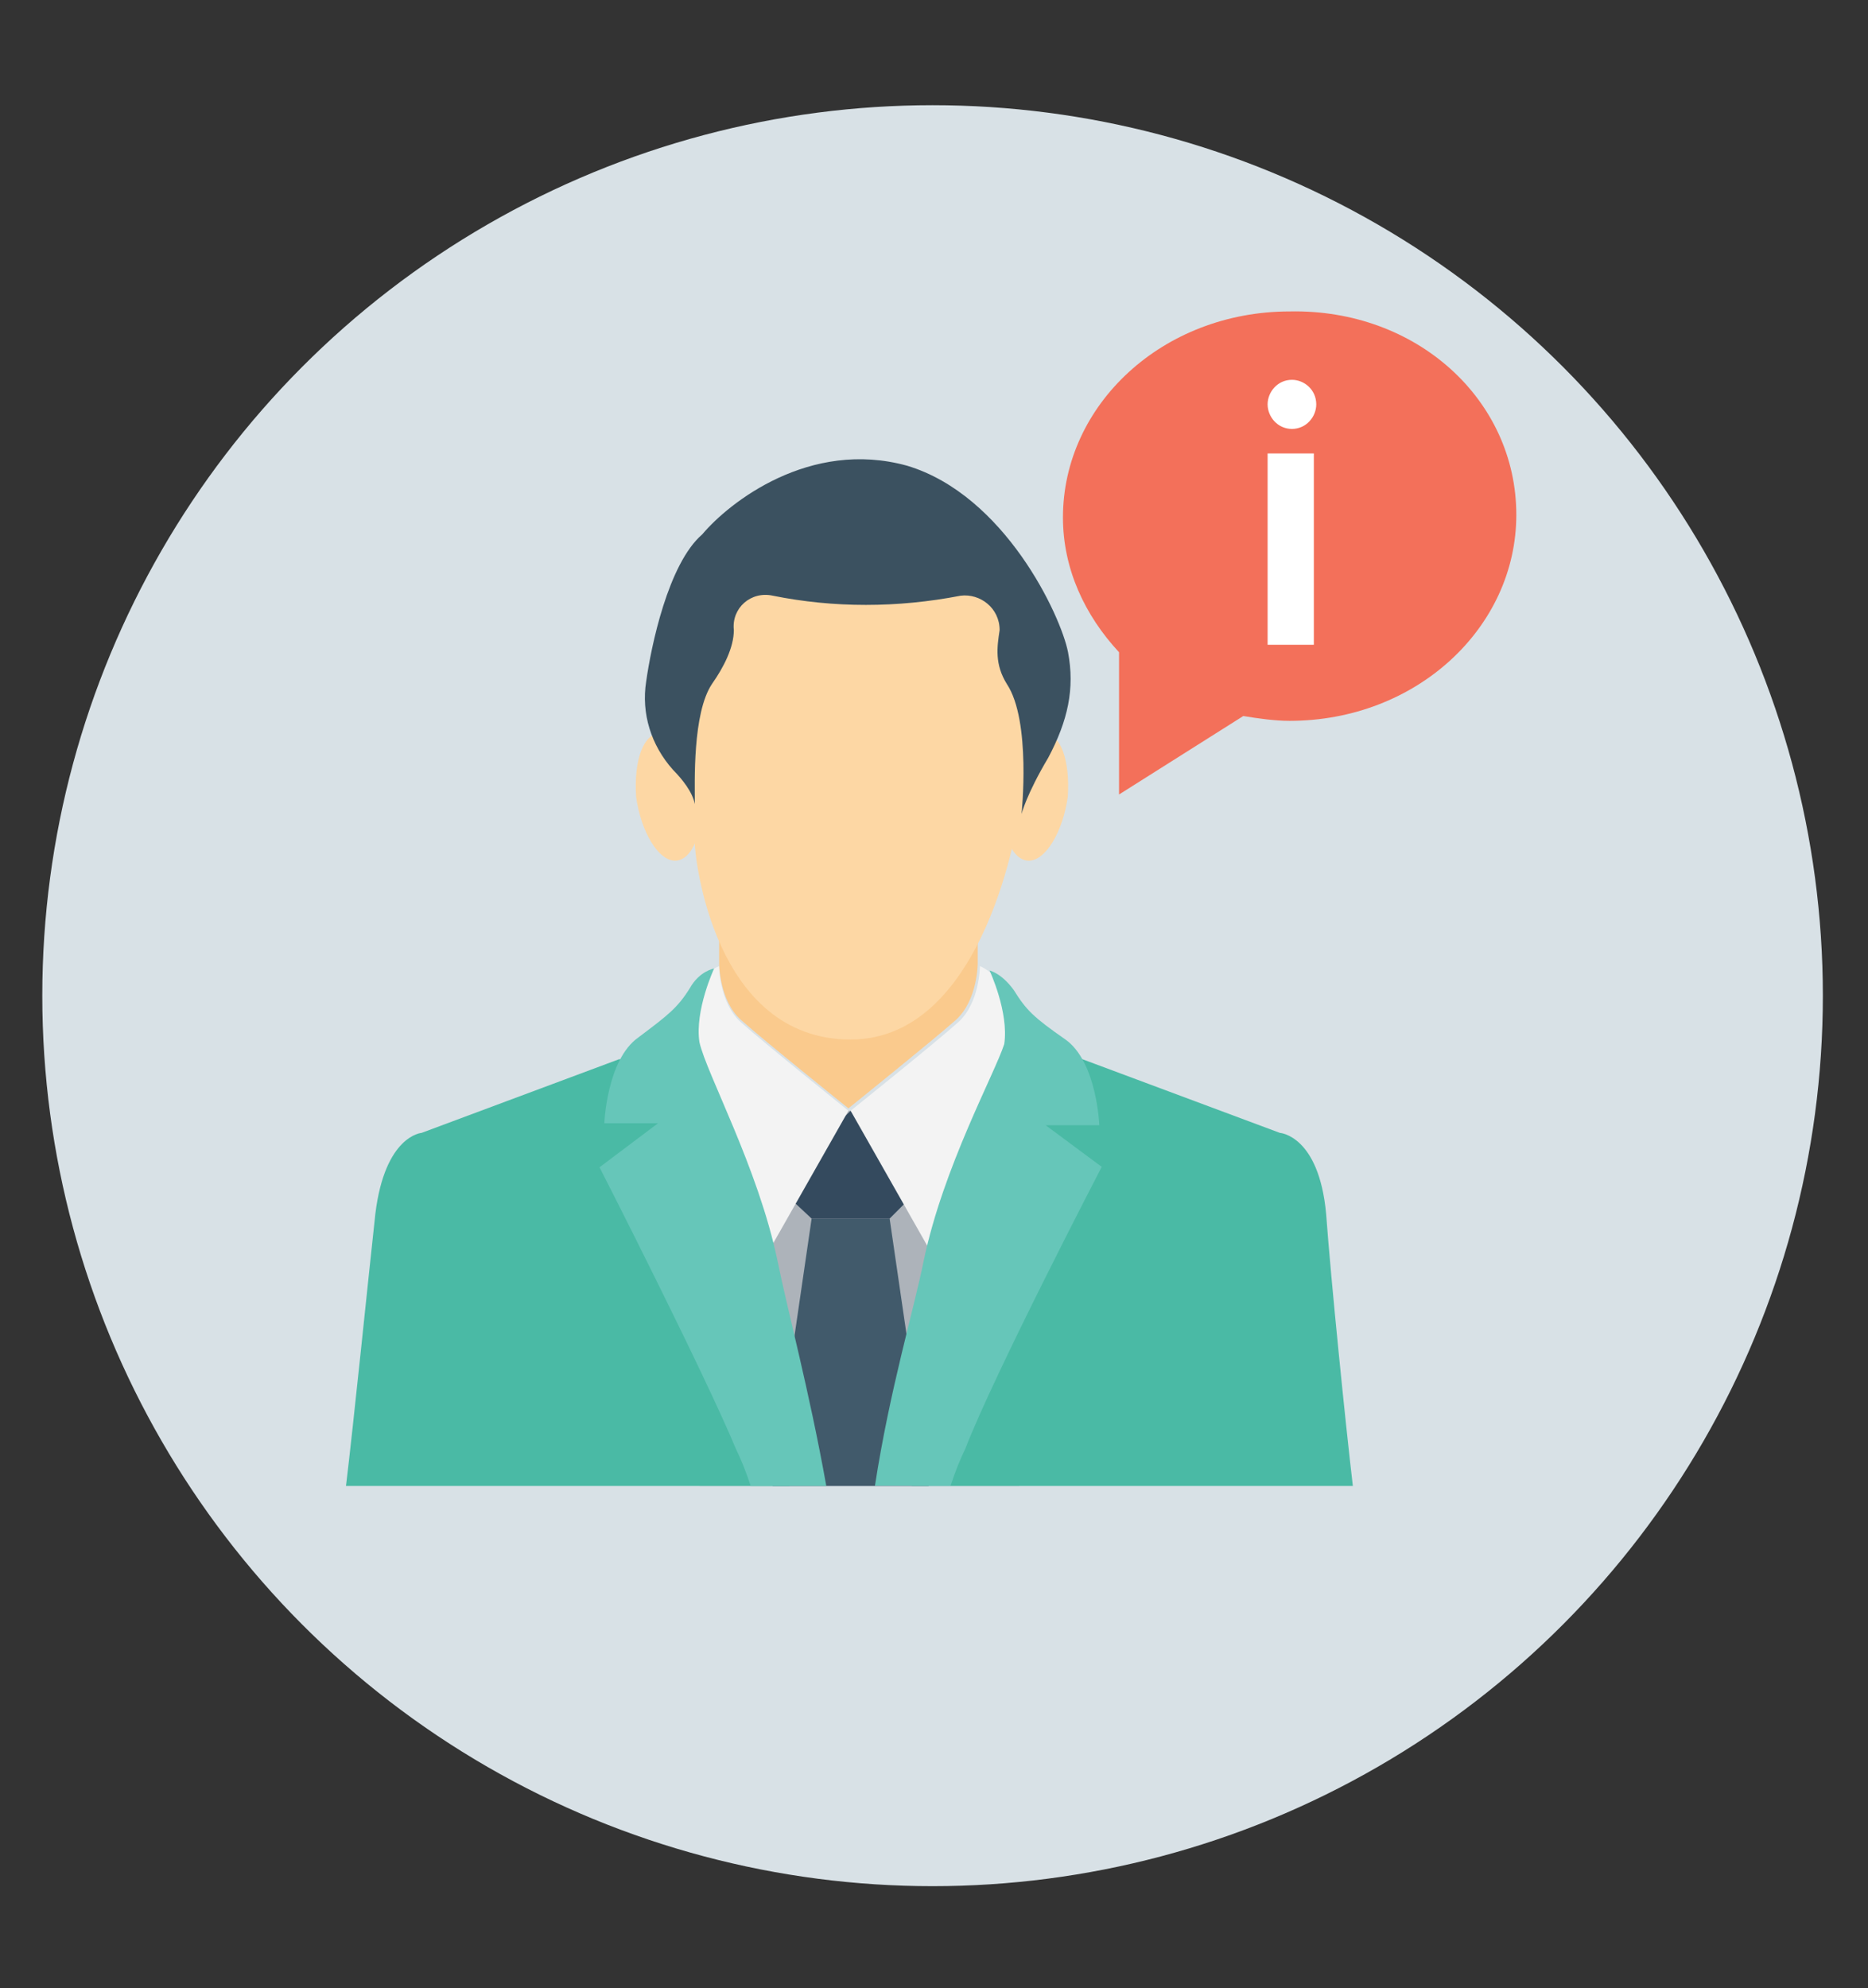 <?xml version="1.0" encoding="utf-8"?>
<!-- Generator: Adobe Illustrator 25.4.1, SVG Export Plug-In . SVG Version: 6.00 Build 0)  -->
<svg version="1.1" id="Capa_1" xmlns="http://www.w3.org/2000/svg" xmlns:xlink="http://www.w3.org/1999/xlink" x="0px" y="0px"
	 viewBox="0 0 852.5 907.2" style="enable-background:new 0 0 852.5 907.2;" xml:space="preserve">
<rect x="0" y="0" width="852.5" height="907.2" fill="#333333" stroke="none"/>
<style type="text/css">
	.st0{display:none;}
	.st1{display:inline;}
	.st2{clip-path:url(#SVGID_00000077315620543725634360000000152152717658487941_);}
	.st3{fill:#F7F7F7;}
	.st4{fill:none;stroke:#424D76;stroke-width:5;stroke-linecap:round;stroke-miterlimit:10;}
	.st5{fill:#FFB000;stroke:#FFFFFF;stroke-width:5;stroke-miterlimit:10;}
	.st6{fill:#FFD880;stroke:#FFB000;stroke-width:5;stroke-miterlimit:10;}
	.st7{fill:#FFB000;}
	.st8{fill:none;stroke:#FFFFFF;stroke-width:4;stroke-linecap:round;stroke-linejoin:round;}
	.st9{fill:#414349;}
	.st10{fill:#C36F0B;}
	.st11{fill:#6562CF;}
	.st12{fill:#0078BE;}
	.st13{fill:#FFFFFF;}
	.st14{fill:#B65A18;}
	.st15{fill:#FFFFFF;stroke:#013F70;stroke-width:7;stroke-miterlimit:10;}
	.st16{fill:#013F70;}
	.st17{fill:none;stroke:#FFFFFF;stroke-width:6;stroke-linejoin:round;}
	.st18{fill:#1C1C1C;}
	.st19{fill:none;stroke:#232323;stroke-width:3;stroke-miterlimit:10;}
	.st20{clip-path:url(#SVGID_00000092423192259358041030000010020312036094796712_);}
	.st21{fill:none;stroke:#6562CF;stroke-width:6;stroke-linecap:round;stroke-miterlimit:10;}
	.st22{fill:#FFFFFF;stroke:#6562CF;stroke-width:5;stroke-miterlimit:10;}
	.st23{fill:#FFFFFF;stroke:#FFB000;stroke-width:5;stroke-miterlimit:10;}
	.st24{fill:#663C00;}
	.st25{fill:none;stroke:#FFB000;stroke-width:10;stroke-linecap:round;stroke-linejoin:round;}
	.st26{fill:#EA621C;}
	.st27{fill:#BC825B;}
	.st28{fill:#F7C092;}
	.st29{fill:#E9E9F4;}
	.st30{fill:none;stroke:#FFB000;stroke-width:5;stroke-linejoin:round;}
	.st31{fill:none;stroke:#D1D1FF;stroke-width:5;stroke-linejoin:round;}
	.st32{fill:#D8E1E6;}
	.st33{fill:#ADB3BA;}
	.st34{fill:#415A6B;}
	.st35{fill:#4ABAA5;}
	.st36{fill:#344A5E;}
	.st37{fill:#F3F3F3;}
	.st38{fill:#66C6B9;}
	.st39{fill:#FACA8D;}
	.st40{fill:#FDD7A4;}
	.st41{fill:#3B5160;}
	.st42{fill:#F3705A;}
</style>
<g id="Capa_1_00000041254545629166212990000012581142075650583706_" class="st0">
	<g class="st1">
		<g>
			<defs>
				<circle id="SVGID_1_" cx="425.6" cy="453.6" r="414.3"/>
			</defs>
			<clipPath id="SVGID_00000024717608353592565290000009227916773127867572_">
				<use xlink:href="#SVGID_1_"  style="overflow:visible;"/>
			</clipPath>
			<g id="Layer_2" style="clip-path:url(#SVGID_00000024717608353592565290000009227916773127867572_);">
				<rect y="21" class="st3" width="852.5" height="918.7"/>
				<g id="Слой_1">
					<g id="_1">
						<g id="CHAIR">
							<line class="st4" x1="369.5" y1="1205.3" x2="525.9" y2="1205.3"/>
							<line class="st4" x1="315.3" y1="862.4" x2="590.1" y2="1309.5"/>
							<line class="st4" x1="580.1" y1="862.4" x2="305.3" y2="1309.5"/>
							<path class="st5" d="M637,825.2c0,3.8-8.5,7.4-23.5,10.5c-32.3,6.7-94.4,11.2-165.8,11.2s-133.5-4.5-165.8-11.3
								c-15-3.1-23.5-6.7-23.5-10.5c0-12,84.8-21.7,189.3-21.7S637,813.2,637,825.2z"/>
							<path class="st6" d="M637,825.2v21c0,12-84.8,21.7-189.3,21.7s-189.3-9.7-189.3-21.7v-21c0,3.8,8.5,7.4,23.5,10.5
								c32.3,6.7,94.4,11.2,165.8,11.2s133.5-4.5,165.8-11.3C628.5,832.6,637,829,637,825.2z"/>
						</g>
						<g id="CHARACTER">
							<g id="LEGS">
								<path class="st7" d="M417.2,1155.2c8.4,4.8,26.3,5.3,29.5,17.6s-14.3,60.8-11.5,78s2.5,53.8-25.9,57.7
									c-31.4,4.4-55.3-6.4-55.3-18.3s18.3-25.5,21.1-45.8s10-64.1,10-64.1L417.2,1155.2z"/>
								<path class="st8" d="M377,1208.7c0,0,13.3-11.5,33.6,0"/>
								<path class="st8" d="M374,1222.7c0,0,13.3-11.5,33.6,0"/>
								<path class="st8" d="M371,1236.7c0,0,13.3-11.5,33.6,0"/>
								<path class="st7" d="M524.4,1215.5c-5.3,7.8-36,26.9-34.4,35.7s29.9,34.2,31.9,47.8c2,13.5-0.8,33.8,11.2,39.8
									s75.3,6.4,85.6,0c10.4-6.4-0.8-26.7-12-31.1s-41-54.1-39.3-84.8L524.4,1215.5z"/>
								<path class="st8" d="M580.5,1251.5c0,0-13.3-11.5-33.6,0"/>
								<path class="st8" d="M585.5,1265.5c0,0-13.3-11.5-33.6,0"/>
								<path class="st8" d="M591.5,1279.5c0,0-13.3-11.5-33.6,0"/>
								<path class="st9" d="M334.2,677.5c0,0-183.2,73-183.2,135.7c0,111.9,156.3,318,188.2,314.9s53.5-28.9,52.3-42.4
									s-59-187.6-100.3-246.7c0,0,126.1-32,142.7-32.6S536,852,537.2,853.8s-44.2,126.6-17.8,289.1c3.7,22.8,72.6,27.7,79.3,18.5
									c6.8-9.2,83-330.3,72.6-356.1s-98-96.5-150.9-124.7C482.3,660.2,334.2,677.5,334.2,677.5z"/>
								<path class="st10" d="M577.6,1194c-1.1,3.5-6.5,20.1-10.2,28.9c-3.5,8.4-47.4,5.5-43-7.4c3.7-11,3.8-26,3.7-30.2
									C535.3,1188.1,555.6,1195.3,577.6,1194z"/>
								<path class="st11" d="M578.5,1194l12.3-29.2c0,0-39.8,4.9-66.3-13.4l1,32.7C525.4,1184.1,553,1196.7,578.5,1194z"/>
								<path class="st10" d="M399.1,1120.8c0,0,14.5,30.1,18.1,34.4s-16.3,26.7-32.2,25.1l-25.4-34.3
									C359.5,1146,386.8,1140.9,399.1,1120.8z"/>
								<path class="st11" d="M389.8,1094.4l10.2,26.4c0,0-15.9,22.1-42.6,26.2l-18.3-18.8C339.2,1128.2,373.4,1124,389.8,1094.4z"
									/>
							</g>
							<g id="T-SHIRT">
								<path class="st12" d="M507.3,301.7c16.2,11.9,60.1,32.7,87.5,51.8c22.1,15.5,41.8,83,41.8,83s-30.7,31.3-82.3,43.6
									c0,0-29.5,91-40.6,197.3c0,0-94.7,35-180.1,0c0,0-34.4-194.8-38.7-196c-4.3-1.2-68.1-20.8-89-52.1c0,0,24.7-71.1,58.3-85
									c36.5-15.1,85.2-35.9,102.2-45C374.9,294.6,507.3,301.7,507.3,301.7z"/>
								<path class="st13" d="M281.1,337.2L209.4,434c-0.8-0.9-1.5-1.9-2.2-2.8l67.7-91.3L281.1,337.2z"/>
								<path class="st13" d="M316.2,322.3l-92.7,125c-0.9-0.7-1.8-1.4-2.7-2.1l89-120.1L316.2,322.3z"/>
								<path class="st13" d="M352,306.3L239.7,457.9c-1-0.6-2-1.2-3-1.8l108.8-146.8l0,0C347.8,308.3,349.9,307.3,352,306.3z"/>
								<path class="st13" d="M382.4,297.8L257,466.8c-1.1-0.5-2.1-1-3.2-1.5l124.1-167.4C379.3,297.8,380.8,297.8,382.4,297.8z"/>
								<path class="st13" d="M406.3,297.8l-131,176.8l-3.4-1.3L402,297.8H406.3z"/>
								<path class="st13" d="M429.9,298.4L294.3,481.2c-0.7-0.2-1.9-0.6-3.5-1.1l134.8-181.9l0,0
									C427.1,298.3,428.5,298.4,429.9,298.4z"/>
								<path class="st13" d="M453.3,299.2L301,504.6c-0.3-1.6-0.6-3.1-1-4.5l149-201L453.3,299.2z"/>
								<path class="st13" d="M476.5,300.2L306.2,530c-0.3-1.5-0.6-3.1-0.9-4.6L472.4,300L476.5,300.2z"/>
								<path class="st13" d="M499.7,301.3L311.2,555.6c-0.3-1.5-0.6-3.1-0.9-4.6l185.3-249.9L499.7,301.3z"/>
								<path class="st13" d="M518.2,308.8L316.1,581.4c-0.3-1.5-0.6-3.1-0.9-4.6l200-269.8C516.2,307.6,517.2,308.2,518.2,308.8z"
									/>
								<path class="st13" d="M535.1,318.4L320.9,607.3c-0.3-1.5-0.6-3.1-0.9-4.7l211.9-286C533,317.3,534,317.9,535.1,318.4z"/>
								<path class="st13" d="M552.1,327.8L325.6,633.3c-0.3-1.5-0.5-3.1-0.8-4.7l0,0L549,326.1L552.1,327.8z"/>
								<path class="st13" d="M569,337.4l-238.7,322c-0.3-1.5-0.5-3-0.8-4.7l236.5-319L569,337.4z"/>
								<path class="st13" d="M585.6,347.4L339.3,679.7l-3.3-1.3l246.7-332.8L585.6,347.4z"/>
								<path class="st13" d="M600.9,359.2L358.7,685.8c-1.2-0.3-2.4-0.6-3.6-1l243.3-328.2C599.3,357.4,600.1,358.3,600.9,359.2z"
									/>
								<path class="st13" d="M612.3,376.1l-232.8,314c-1.3-0.2-2.6-0.4-3.9-0.6l234.8-316.7C611.1,373.9,611.7,375,612.3,376.1z"/>
								<path class="st13" d="M553.6,481.8c-0.6,1.9-1.6,5.2-3,9.9l0,0L401.8,692.5c-1.4-0.1-2.7-0.2-4.1-0.3L553.6,481.8z"/>
								<path class="st13" d="M621.8,395.7l-61.4,82.8c-1.8,0.5-3.5,1-5.3,1.4l65.1-87.9C620.7,393.3,621.3,394.5,621.8,395.7z"/>
								<path class="st13" d="M539.4,533.4c-0.7,2.8-1.4,5.7-2.1,8.7l0,0L425.5,692.9l0,0c-1.5,0-2.9,0.1-4.4,0.1L539.4,533.4z"/>
								<path class="st13" d="M630.1,416.9L594,465.7c-2.1,1.1-4.4,2.1-6.7,3.1l41.4-55.8C629.1,414.4,629.6,415.7,630.1,416.9z"/>
								<path class="st13" d="M528.8,580.1c-0.5,2.6-1.1,5.3-1.6,8l0,0l-76.4,103.1c-1.5,0.2-3.1,0.3-4.7,0.5L528.8,580.1z"/>
								<path class="st13" d="M520.9,623.1c-0.4,2.5-0.8,4.9-1.2,7.4l-41.8,56.4c-1.6,0.3-3.3,0.7-5,1L520.9,623.1z"/>
							</g>
							<g id="HANDS">
								<g id="RIGHT">
									<path class="st10" d="M665.9,598c-2.3,42-81.9,81-123.9,98.7c-1.4,8.7-7.1,12.5-18.1,15.3c-22.9,5.9-20.7,21-21.9,23.9
										c-1.9,4.6-24.4,9.8-29.9,6c-3.2-2.3,5.9-31,11.1-41.2c3.2-6.3,24.9-18.2,39.1-23.3c0,0,72-87.3,81.9-92.2
										c0,0-26.6-73-37.8-99.3c-1.6-3.8-2.9-6.6-3.7-8.1c0,0,40-12,67.1-35.3c0,0,2.5,6.1,6.1,16.2
										C646.7,489,668.2,555.1,665.9,598z"/>
									<path class="st14" d="M635.8,458.8c-5.6,6-22.6,18.8-69.4,27.2c-1.6-3.8-2.9-6.6-3.7-8.1c0,0,40-12,67.1-35.3
										C629.7,442.6,632.2,448.7,635.8,458.8z"/>
								</g>
								<g id="LEFT">
									<path class="st10" d="M377.8,740.9c-6.1,2.7-24.2-2.3-25.9-5s-4-19.2-21.9-24.9c-12.8-4.1-18.6-8.1-18.4-20.8
										c-37.3-12.7-136.4-50.5-140.9-93.4c-3-28.6,26.9-110.4,39.4-143c3.3-8.5,5.3-13.7,5.3-13.7c28.8,24,66.2,36.5,66.2,36.5
										l-3.1,8.5l-36,98.9c16.4,6.2,76.2,79.7,85.5,91.2c19.4,3.8,40.2,17.3,42.7,24.5C373.3,707.4,384,738.1,377.8,740.9z"/>
									<path class="st14" d="M215.5,440.2c28.8,24,66.2,36.5,66.2,36.5l-3.1,8.5c-19.8-3.1-52.2-10.8-68.4-31.3
										C213.4,445.4,215.5,440.2,215.5,440.2z"/>
								</g>
							</g>
							<g id="LAPTOP">
								<path class="st15" d="M570.3,768.3H280.8L232,576.8c-2.7-9.3,2.7-19,12-21.7c1.6-0.5,3.2-0.7,4.9-0.7h353.3
									c9.7,0,17.5,7.8,17.5,17.5c0,1.6-0.2,3.3-0.7,4.9L570.3,768.3z"/>
								<path class="st16" d="M561.5,766.5h-272l-45.8-180c-3-10.5-5.1-23,5.8-23h351.9c11,0,8.9,12.5,5.8,23L561.5,766.5z"/>
								<path class="st17" d="M442.1,680.4H409c-2.3,0-4.3-1.6-4.8-3.8l-3.9-21.3c-0.3-1.2,0.4-2.5,1.6-2.8c0.2-0.1,0.4-0.1,0.6-0.1
									h46.3c1.3,0,2.3,1,2.3,2.3c0,0.2,0,0.4-0.1,0.6l-4,21.4C446.4,678.9,444.4,680.4,442.1,680.4z"/>
							</g>
							<g id="HEAD">
								<path id="NECK" class="st14" d="M469.6,242.7c0,0-1.6,36,37.7,59c0,0-39,28.4-71.3,64.9c0,0-34.6-42.3-69.6-67.3
									c0,0,34.4-27.1,34.4-56.5L469.6,242.7z"/>
								<path id="HEAD-2" class="st10" d="M503,222.9c-4,5.2-11.1,14.9-14.5,21.9c-6.1,33.2-27,55.2-53.5,55.2
									c-22.9,0-38.4-25.7-45.6-49.6l0,0c-0.2-0.4-0.3-0.9-0.4-1.3c-1.8-6.6-11.4-19.7-16.2-26c-1.5-1.9-1.1-4.7,0.8-6.2
									c0.2-0.1,0.3-0.2,0.5-0.3c5.9-3.4,8.9-0.9,10.5,2.3c-0.9-23.9,0.1-49,14.1-49.1c16-0.2,69.2-1.2,78.4,1.9
									c7.9,2.6,13.2,13.8,13.2,49.3c1.3-4,4.3-8.3,11.3-4.3c2.1,1.2,2.8,3.9,1.6,6C503.2,222.6,503.1,222.7,503,222.9z"/>
								<g id="HAIR">
									<path class="st18" d="M512.6,179.4c-10.6,13.3-23.1,44.1-23.1,44.1s4.5-47.7-13.9-47.1c-8.8,0.2-26.4,12.5-44.9,10.5
										c-15.3-1.7-34.5-22.5-42.4-8.9c-4.4,10.4-4.1,26.8-3.4,43.6c-4.7-21.6-14.5-35.9-19.8-44.4c-11.2-5.8-20.1-18.3-17.5-31
										c4.3-21.5,20.9-20.3,20.9-20.3c27.9,2.9,11.6-13.4,45.4-28.8s72.3-0.8,75.6,17.7c2.3,12.7,10.1,6.3,22.3,12
										C529,134.9,525,163.7,512.6,179.4z"/>
									<path class="st19" d="M411.8,193.8c47.4,6,52.1-19.7,72.5-16.6"/>
								</g>
							</g>
						</g>
					</g>
				</g>
			</g>
		</g>
	</g>
</g>
<g id="Capa_1_copia" class="st0">
	<g class="st1">
		<g>
			<defs>
				<circle id="SVGID_00000022553694078002144010000008039641418236556987_" cx="425.6" cy="453.6" r="414.3"/>
			</defs>
			<clipPath id="SVGID_00000138564503109876745280000010853632217671200945_">
				<use xlink:href="#SVGID_00000022553694078002144010000008039641418236556987_"  style="overflow:visible;"/>
			</clipPath>
			<g id="Layer_2_1_" style="clip-path:url(#SVGID_00000138564503109876745280000010853632217671200945_);">
				<rect x="-20.2" y="-69.1" class="st3" width="882.6" height="1009.7"/>
				<g id="Layer_2_2_">
					<g id="Слой_1_1_">
						<g id="_3">
							<g id="CHAIR_1_">
								<polyline class="st21" points="382.4,910.8 382.4,1129.4 254.5,1255.2 								"/>
								<polyline class="st21" points="414.8,910.8 414.8,1129.4 542.7,1255.2 								"/>
								<line class="st21" x1="398" y1="1132" x2="398" y2="1255.2"/>
								<path class="st22" d="M352.1,880.8h96.1l0,0l0,0c0,16.6-13.4,30-30,30h-36.1C365.5,910.8,352.1,897.3,352.1,880.8
									L352.1,880.8L352.1,880.8L352.1,880.8z"/>
								<polygon class="st23" points="342,827.1 312.9,827.1 301.6,764 330.7,764 								"/>
								<path class="st23" d="M566.9,840.5V865c0,3.2-8.9,6.3-24.3,8.8c-29.6,5-83.3,8.3-144.7,8.3c-93.3,0-168.9-7.7-168.9-17.1
									v-24.5c0,4.8,19.4,9.1,50.7,12.2c30.5,3,72.2,4.9,118.2,4.9s87.7-1.9,118.2-4.9c10.2-1,19.1-2.1,26.5-3.4
									C558,846.8,566.9,843.8,566.9,840.5z"/>
								<path class="st5" d="M566.9,840.5c0,3.2-8.9,6.3-24.3,8.8c-7.4,1.2-16.3,2.4-26.5,3.4c-30.5,3-72.2,4.9-118.2,4.9
									s-87.7-1.9-118.2-4.9c-31.3-3.1-50.7-7.4-50.7-12.2c0-9.5,75.6-17.1,168.9-17.1c74.2,0,137.2,4.8,159.9,11.6
									C563.7,836.7,566.9,838.6,566.9,840.5z"/>
								<path class="st5" d="M346.8,772.6h-53.5c-47.3,0-92.5-37.7-100.8-84.2l-19-106.2c-8.3-46.5,23.3-84.2,70.6-84.2h53.5
									c47.3,0,92.5,37.7,100.8,84.2l19,106.2C425.8,734.9,394.2,772.6,346.8,772.6z"/>
								<line class="st21" x1="382.4" y1="1129.4" x2="414.8" y2="1129.4"/>
							</g>
							<g id="WOMAN">
								<g id="HAIR_1_">
									<path class="st24" d="M293,402c31.5-40.3,5.1-84.9,12.3-109c14-47.2,74.8,9.9,98.9-48.5c0,0,35.7,25,39.4,20.1l92.3-8.6
										c33.5-35.8,21.6-74.9,7.9-90c0,0-42.2-48-90.2-24.8c-25.7,12.5-46.7,51.7-51.9,82.5c-5.6,33.3-55.4-65.6-127.9-32.1
										c-47.4,22-11.5,90.6-66.9,92.2c-72.9,2.2-107.5,74.5-22,137C225.9,450.9,272.1,428.7,293,402z"/>
									<line class="st25" x1="396.3" y1="229.3" x2="405.1" y2="246.3"/>
									
										<ellipse transform="matrix(0.5 -0.866 0.866 0.5 -315.162 356.373)" class="st24" cx="151.1" cy="451.1" rx="37.3" ry="23.1"/>
									<line class="st25" x1="165.8" y1="411.1" x2="180.2" y2="422.6"/>
								</g>
								<path id="SKIRT" class="st26" d="M325.3,620.4c0,0-119.9,171.8,4,216.1c82.4,29.5,247.9,26.7,349.6,21.5
									c50.2-2.6,92-39.6,100.6-89.1l0,0c5.9-33.9-13.4-67.1-45.7-78.7c-70.5-25.5-189.5-69.7-261.3-81.9
									C472.5,608.2,413.4,639.2,325.3,620.4z"/>
								<g id="LEGS_1_">
									<g id="RIGHT_1_">
										<path class="st27" d="M877.5,1169.7c0,0-32.6,12.4-8.7,82.4h5.3c0,0,5.4-35.2,11.3-35.5c6-0.3,22.7,35.5,31.3,35.5h69.5
											c0,0-1.5-14.2-12.2-15.7s-32.8-24.1-32.8-24.1L877.5,1169.7z"/>
										<path class="st27" d="M755.8,699.6c43.2,13.5,79.9,308.7,185.4,512.7c0,0-57.7-4.1-63.7-42.6c0,0-175.2-180.6-179.8-288.4
											C693,773.5,729.3,691.3,755.8,699.6z"/>
									</g>
									<g id="LEFT_1_">
										<path class="st28" d="M690.1,1169.7c0,0-32.6,12.4-8.7,82.4h5.3c0,0,5.4-35.2,11.3-35.5s22.7,35.5,31.3,35.5h69.5
											c0,0-1.5-14.2-12.2-15.7s-32.8-24.1-32.8-24.1L690.1,1169.7z"/>
										<path class="st28" d="M690.3,1170c0,0-71.4-230.6-52.3-321c23.3-110,85.8-169.5,115.8-149.4s-51.4,330.1-21.7,470.4
											c3.7,17.3,23.9,44.2,23.9,44.2S679.2,1206.1,690.3,1170z"/>
									</g>
								</g>
								<path id="TORSO" class="st12" d="M286.2,337.6c13.1-10.6,65.4-36.9,125.3-48.5s89.4,8.8,98.5,22.5
									c12.3,18.4-6.7,40.2,2.2,94.5c6.7,40.7,22.6,69.7,14.3,90.7c-12.6,32-46.8,32.5-47.9,107.5c-0.4,28-137.1,29.6-152.8,16.2
									S251.3,365.8,286.2,337.6z"/>
								<g id="HAND">
									<path class="st28" d="M274.9,358c-19,81.4,33.5,208.5,64.9,208.5c66.8,0,182-124.2,182-124.2l-6.4-23.2l-158.8,79
										c0,0-9.5-98.3-18.5-132.5C328.9,330.6,284.6,316.5,274.9,358z"/>
									
										<ellipse transform="matrix(0.802 -0.597 0.597 0.802 -89.557 446.068)" class="st29" cx="628.8" cy="358.3" rx="48.6" ry="40.9"/>
									
										<ellipse transform="matrix(0.8 -0.6 0.6 0.8 -82.429 442.957)" class="st30" cx="623.2" cy="345.1" rx="49.3" ry="40.9"/>
									<path class="st31" d="M656.4,345.4c-2.2,17.2-18.6,31.9-36.6,32.9"/>
									<path class="st5" d="M578.4,386.9l-53.3,62c-2.4,3.3-1.7,8,1.4,10.6l0,0c2.9,2.4,7.3,2,9.8-0.9c0.1-0.1,0.2-0.3,0.3-0.4
										l53.3-62.1c2.4-3.3,1.7-8-1.4-10.6l0,0c-2.9-2.4-7.3-2-9.7,0.9C578.6,386.6,578.5,386.8,578.4,386.9z"/>
									<path class="st28" d="M510.7,421.9c7-6.5,52.5-17.9,57.1-15s41.5,9.9,41.5,9.9s-0.7,8.8-15.3,7.3
										c-16.9-1.8-20.5,1.8-20.5,1.8s2.3,9.3-2.9,12.8c-5.3,3.5,1.7,8.5-5.6,15.4c-4.3,4-4.5,9-10.1,10.1s-39.8-16.3-45.5-26.9
										C504.5,428.3,506.6,425.7,510.7,421.9z"/>
								</g>
								<g id="NECK_1_">
									<path class="st28" d="M347.7,306.7c10.9-4.6,61.9-37.1,88.2-72.1l16.9,49.2c0,0,11.2,50-52,53.4
										C361.7,339.3,347.7,306.7,347.7,306.7z"/>
									<path class="st27" d="M438.9,325.1c-23-21.4-18.9-62.8-3.7-89.6c0.2-0.3,0.4-0.6,0.6-0.8l16.9,49.2
										C452.8,283.8,458.5,309.2,438.9,325.1z"/>
								</g>
								<path id="HEAD_1_" class="st28" d="M521.6,198.1c16.1,1,27.2,24.5,19.7,45.9s-37.1,64.1-57.4,62.6c-32.9-2.4-49.8-48-49-67
									c0,0,0.3-21.9,24.4-16.9c19.9,4.1,39.5-1.3,48.1-12.1S521.6,198.1,521.6,198.1z"/>
							</g>
						</g>
					</g>
				</g>
			</g>
		</g>
	</g>
</g>
<circle class="st32" cx="425.6" cy="454.3" r="406.3"/>
<g>
	<polygon class="st33" points="465,678 478.4,667.9 478.4,506.8 333.7,506.8 319.3,678 	"/>
	<polygon class="st34" points="423.8,678 406,556 370.4,556 352.6,678 	"/>
	<g>
		<path class="st35" d="M360.4,678C337.1,585.1,307,485.5,307,485.5l-24.5-2.2l-90.1,33.6c0,0-16.7,1.1-21.1,36.9
			c-3.3,30.2-10,96.2-13.4,124.2H360.4L360.4,678z"/>
		<path class="st35" d="M617.4,678c-3.3-28-10-94-12.2-124.2c-3.3-35.8-21.1-36.9-21.1-36.9l-90.1-33.6l-24.5,2.2
			c0,0-31.2,99.6-53.4,192.5H617.4z"/>
	</g>
	<polygon class="st36" points="406,556 421.6,540.4 388.2,506.8 353.7,540.4 370.4,556 	"/>
	<path class="st37" d="M447.2,440.8c0,0,0,16.8-10,25.7c-10,9-49,40.3-49,40.3l35.6,62.7l45.6-95.1
		C469.5,473.2,460.6,446.4,447.2,440.8z"/>
	<path class="st38" d="M421.6,575c-4.5,22.4-15.6,59.3-22.3,102.9h34.5c2.2-6.7,4.5-12.3,6.7-16.8c13.4-34.7,62.3-128.7,62.3-128.7
		l-25.6-19h24.5c0,0-1.1-29.1-15.6-39.2c-14.5-10.1-17.8-13.4-23.4-22.4c-5.6-7.8-11.1-9-11.1-9s8.9,19,6.7,33.6
		C453.9,490,430.5,532.5,421.6,575z"/>
	<path class="st37" d="M328.2,440.8c0,0,0,16.8,10,25.7c10,9,49,40.3,49,40.3l-35.6,62.7l-45.6-95.1
		C305.9,473.2,314.8,446.4,328.2,440.8z"/>
	<path class="st38" d="M335.9,661.2c2.2,4.5,4.5,10.1,6.7,16.8h34.5c-7.8-43.6-17.8-80.6-22.3-102.9c-8.9-42.5-32.3-85-35.6-99.6
		c-2.2-14.5,6.7-33.6,6.7-33.6s-6.7,1.1-11.1,9c-5.6,9-10,12.3-23.4,22.4c-14.5,10.1-15.6,39.2-15.6,39.2h24.5l-26.7,20.1
		C273.6,532.5,321.5,626.5,335.9,661.2z"/>
	<path class="st39" d="M328.2,405v34.7c0,0,0,16.8,10,25.7c10,9,49,40.3,49,40.3s38.9-31.3,49-40.3c10-9,10-25.7,10-25.7V405H328.2
		L328.2,405z"/>
	<g>
		<path class="st40" d="M465,371.4c0,0-14.5,102.9-76.8,102.9S317,391.5,317,383.7c0-7.8-10-63.8,6.7-102.9s83.5-44.8,112.4-30.2
			s34.5,17.9,35.6,38C472.8,308.7,470.6,358,465,371.4z"/>
		<path class="st40" d="M487.3,363.6c-2.2,15.7-10,29.1-17.8,29.1s-13.4-13.4-11.1-29.1c2.2-15.7,10-29.1,17.8-29.1
			S488.4,346.8,487.3,363.6z"/>
		<path class="st40" d="M290.3,363.6c2.2,15.7,10,29.1,17.8,29.1c7.8,0,13.4-13.4,11.1-29.1c-2.2-15.7-10-29.1-17.8-29.1
			C293.7,334.5,289.2,346.8,290.3,363.6z"/>
	</g>
	<path class="st41" d="M478.4,345.7c-10,16.8-12.2,25.7-12.2,25.7s4.5-42.5-6.7-59.3c-5.6-9-4.5-16.8-3.3-24.6
		c0-10.1-8.9-16.8-17.8-15.7c-28.9,5.6-57.9,5.6-85.7,0c-10-2.2-18.9,5.6-17.8,15.7c0,7.8-4.5,16.8-10,24.6
		c-8.9,13.4-7.8,44.8-7.8,54.8c-1.1-5.6-5.6-11.2-10-15.7c-10-11.2-14.5-25.7-12.2-40.3l0,0c2.2-15.7,10-53.7,25.6-67.1
		c12.2-14.5,49-43.6,93.5-31.3c44.5,13.4,70.1,68.3,73.4,85C490.6,314.3,487.3,328.9,478.4,345.7z"/>
	<path class="st42" d="M692,234.9c0,51.5-45.6,94-103.5,94c-6.7,0-14.5-1.1-21.1-2.2l-56.7,35.8v-64.9c-15.6-16.8-25.6-38-25.6-61.5
		c0-51.5,45.6-94,103.5-94C646.4,140.9,692,182.3,692,234.9z"/>
	<path class="st13" d="M578.5,184.5L578.5,184.5c0-5.6,4.5-11.2,11.1-11.2l0,0c5.6,0,11.1,4.5,11.1,11.2l0,0
		c0,5.6-4.5,11.2-11.1,11.2l0,0C583,195.7,578.5,190.1,578.5,184.5z M578.5,295.3v-88.4h21.1v87.3h-21.1V295.3z"/>
	<g>
	</g>
	<g>
	</g>
	<g>
	</g>
	<g>
	</g>
	<g>
	</g>
	<g>
	</g>
	<g>
	</g>
	<g>
	</g>
	<g>
	</g>
	<g>
	</g>
	<g>
	</g>
	<g>
	</g>
	<g>
	</g>
	<g>
	</g>
	<g>
	</g>
</g>
</svg>
